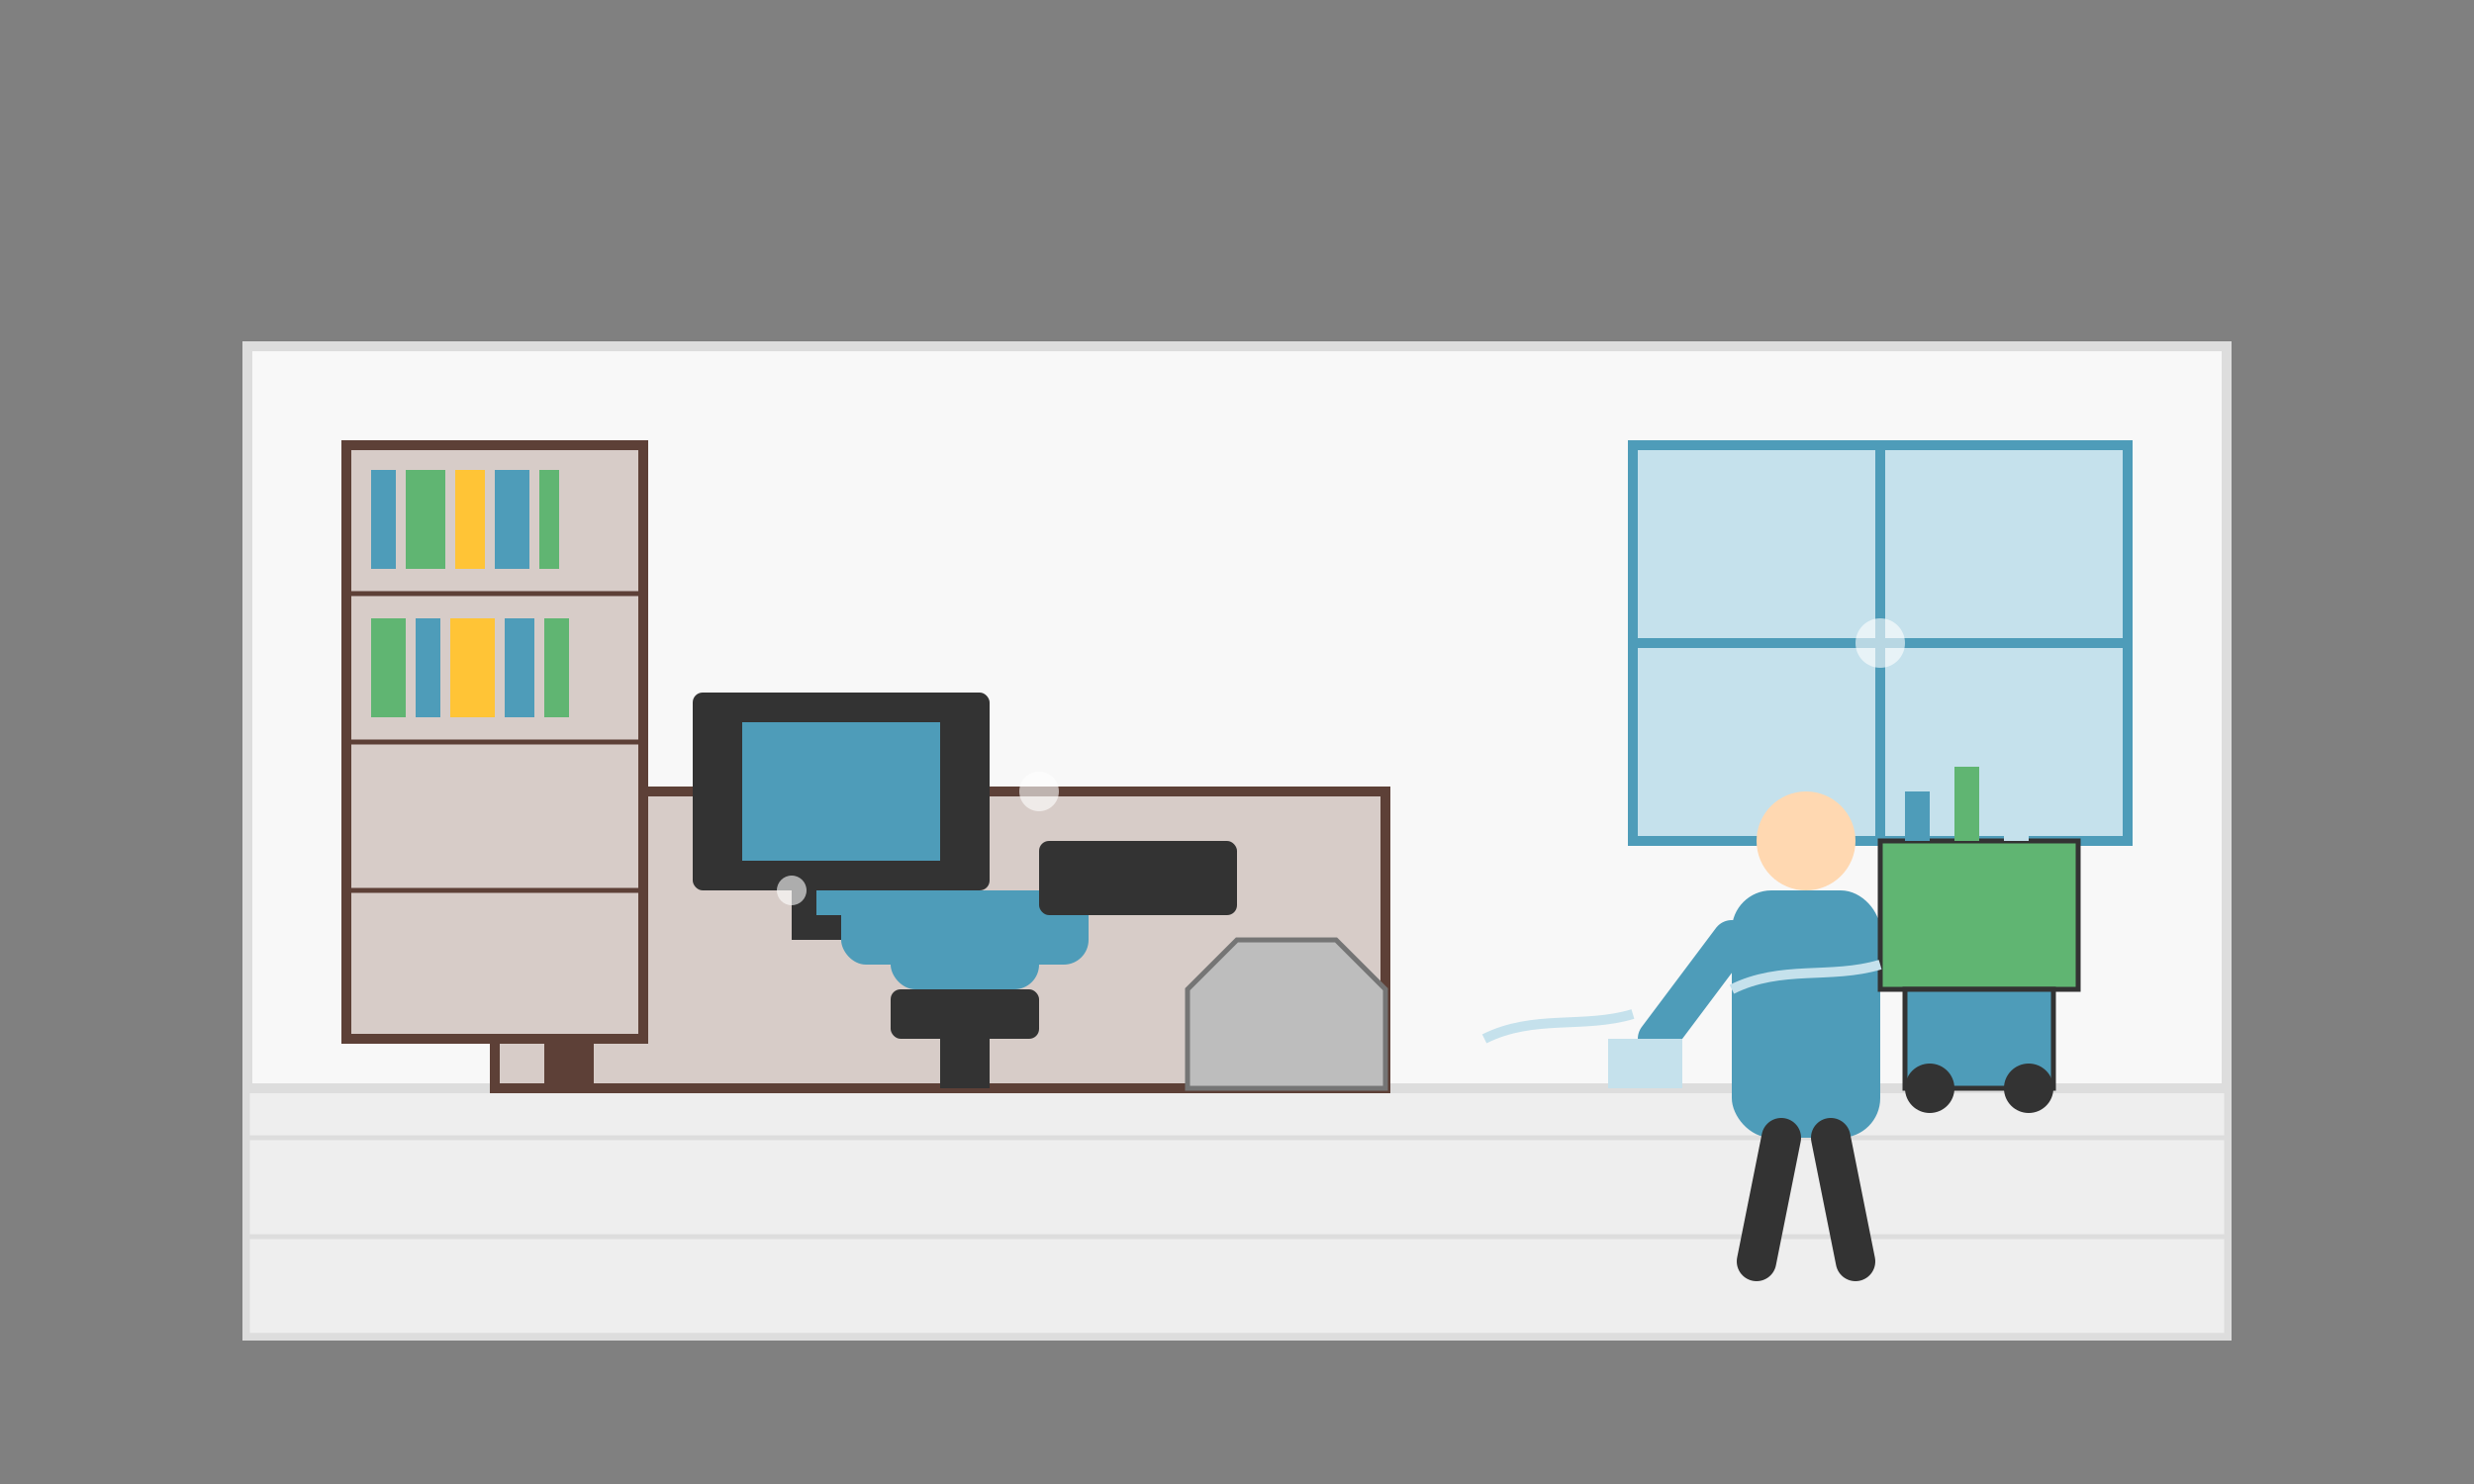 <svg xmlns="http://www.w3.org/2000/svg" width="500" height="300" viewBox="0 0 500 300">
  <rect x="0" y="0" width="500" height="300" fill="#808080" stroke="none"/>
  <!-- Hintergrund (optional) -->
  <rect width="500" height="300" fill="none"/>
  
  <!-- Büroreinigung Illustration -->
  <g transform="translate(50, 20)">
    <!-- Büroraum Umriss -->
    <rect x="0" y="50" width="400" height="200" fill="#f8f8f8" stroke="#dddddd" stroke-width="2"/>
    
    <!-- Boden -->
    <rect x="0" y="200" width="400" height="50" fill="#eeeeee" stroke="#dddddd" stroke-width="1"/>
    <line x1="0" y1="200" x2="400" y2="200" stroke="#dddddd" stroke-width="2"/>
    
    <!-- Bodentextur andeuten -->
    <path d="M0,210 L400,210 M0,230 L400,230 M0,250 L400,250" stroke="#dddddd" stroke-width="1"/>
    
    <!-- Fenster -->
    <rect x="280" y="70" width="100" height="80" fill="#c5e1ec" stroke="#4E9CB9" stroke-width="2"/>
    <line x1="330" y1="70" x2="330" y2="150" stroke="#4E9CB9" stroke-width="2"/>
    <line x1="280" y1="110" x2="380" y2="110" stroke="#4E9CB9" stroke-width="2"/>
    
    <!-- Büroschreibtisch -->
    <rect x="50" y="140" width="180" height="60" fill="#D7CCC8" stroke="#5D4037" stroke-width="2"/>
    <rect x="60" y="170" width="10" height="30" fill="#5D4037"/>
    <rect x="210" y="170" width="10" height="30" fill="#5D4037"/>
    
    <!-- Computer auf dem Schreibtisch -->
    <rect x="90" y="120" width="60" height="40" rx="2" fill="#333333"/>
    <rect x="100" y="126" width="40" height="28" fill="#4E9CB9"/>
    <rect x="110" y="160" width="20" height="10" fill="#333333"/>
    <rect x="115" y="160" width="10" height="5" fill="#4E9CB9"/>
    
    <!-- Bürostuhl -->
    <rect x="130" y="180" width="30" height="10" rx="2" fill="#333333"/>
    <rect x="140" y="180" width="10" height="20" fill="#333333"/>
    <rect x="130" y="170" width="30" height="10" rx="5" fill="#4E9CB9"/>
    <rect x="120" y="160" width="50" height="15" rx="5" fill="#4E9CB9"/>
    
    <!-- Bücherschrank -->
    <rect x="20" y="70" width="60" height="120" fill="#D7CCC8" stroke="#5D4037" stroke-width="2"/>
    <line x1="20" y1="100" x2="80" y2="100" stroke="#5D4037" stroke-width="1"/>
    <line x1="20" y1="130" x2="80" y2="130" stroke="#5D4037" stroke-width="1"/>
    <line x1="20" y1="160" x2="80" y2="160" stroke="#5D4037" stroke-width="1"/>
    
    <!-- Bücher andeuten -->
    <rect x="25" y="75" width="5" height="20" fill="#4E9CB9"/>
    <rect x="32" y="75" width="8" height="20" fill="#60B572"/>
    <rect x="42" y="75" width="6" height="20" fill="#FFC436"/>
    <rect x="50" y="75" width="7" height="20" fill="#4E9CB9"/>
    <rect x="59" y="75" width="4" height="20" fill="#60B572"/>
    
    <rect x="25" y="105" width="7" height="20" fill="#60B572"/>
    <rect x="34" y="105" width="5" height="20" fill="#4E9CB9"/>
    <rect x="41" y="105" width="9" height="20" fill="#FFC436"/>
    <rect x="52" y="105" width="6" height="20" fill="#4E9CB9"/>
    <rect x="60" y="105" width="5" height="20" fill="#60B572"/>
    
    <!-- Mülleimer -->
    <path d="M190,180 L200,170 L220,170 L230,180 L230,200 L190,200 Z" fill="#BDBDBD" stroke="#757575" stroke-width="1"/>
    
    <!-- Reinigungsperson -->
    <g transform="translate(300, 150)">
      <!-- Körper -->
      <rect x="0" y="10" width="30" height="50" rx="8" fill="#4E9CB9"/>
      
      <!-- Kopf -->
      <circle cx="15" cy="0" r="10" fill="#FFD8B1"/>
      
      <!-- Arme -->
      <line x1="0" y1="20" x2="-15" y2="40" stroke="#4E9CB9" stroke-width="8" stroke-linecap="round"/>
      <line x1="30" y1="20" x2="45" y2="10" stroke="#4E9CB9" stroke-width="8" stroke-linecap="round"/>
      
      <!-- Beine -->
      <line x1="10" y1="60" x2="5" y2="85" stroke="#333333" stroke-width="8" stroke-linecap="round"/>
      <line x1="20" y1="60" x2="25" y2="85" stroke="#333333" stroke-width="8" stroke-linecap="round"/>
      
      <!-- Reinigungstuch -->
      <rect x="-25" y="40" width="15" height="10" fill="#c5e1ec"/>
    </g>
    
    <!-- Reinigungswagen -->
    <g transform="translate(350, 180)">
      <rect x="-20" y="-30" width="40" height="30" fill="#60B572" stroke="#333333" stroke-width="1"/>
      <rect x="-15" y="0" width="30" height="20" fill="#4E9CB9" stroke="#333333" stroke-width="1"/>
      <circle cx="-10" cy="20" r="5" fill="#333333"/>
      <circle cx="10" cy="20" r="5" fill="#333333"/>
      <rect x="-15" y="-40" width="5" height="10" fill="#4E9CB9"/>
      <rect x="-5" y="-45" width="5" height="15" fill="#60B572"/>
      <rect x="5" y="-40" width="5" height="10" fill="#c5e1ec"/>
    </g>
    
    <!-- Tastatur auf Schreibtisch -->
    <rect x="160" y="150" width="40" height="15" rx="2" fill="#333333"/>
    
    <!-- Glanzeffekte und Reinigungsspuren -->
    <circle cx="160" cy="140" r="4" fill="#FFFFFF" opacity="0.6"/>
    <circle cx="110" cy="160" r="3" fill="#FFFFFF" opacity="0.6"/>
    <circle cx="330" cy="110" r="5" fill="#FFFFFF" opacity="0.6"/>
    <path d="M300,180 C310,175 320,178 330,175" stroke="#c5e1ec" stroke-width="2" fill="none"/>
    <path d="M250,190 C260,185 270,188 280,185" stroke="#c5e1ec" stroke-width="2" fill="none"/>
  </g>
</svg>
